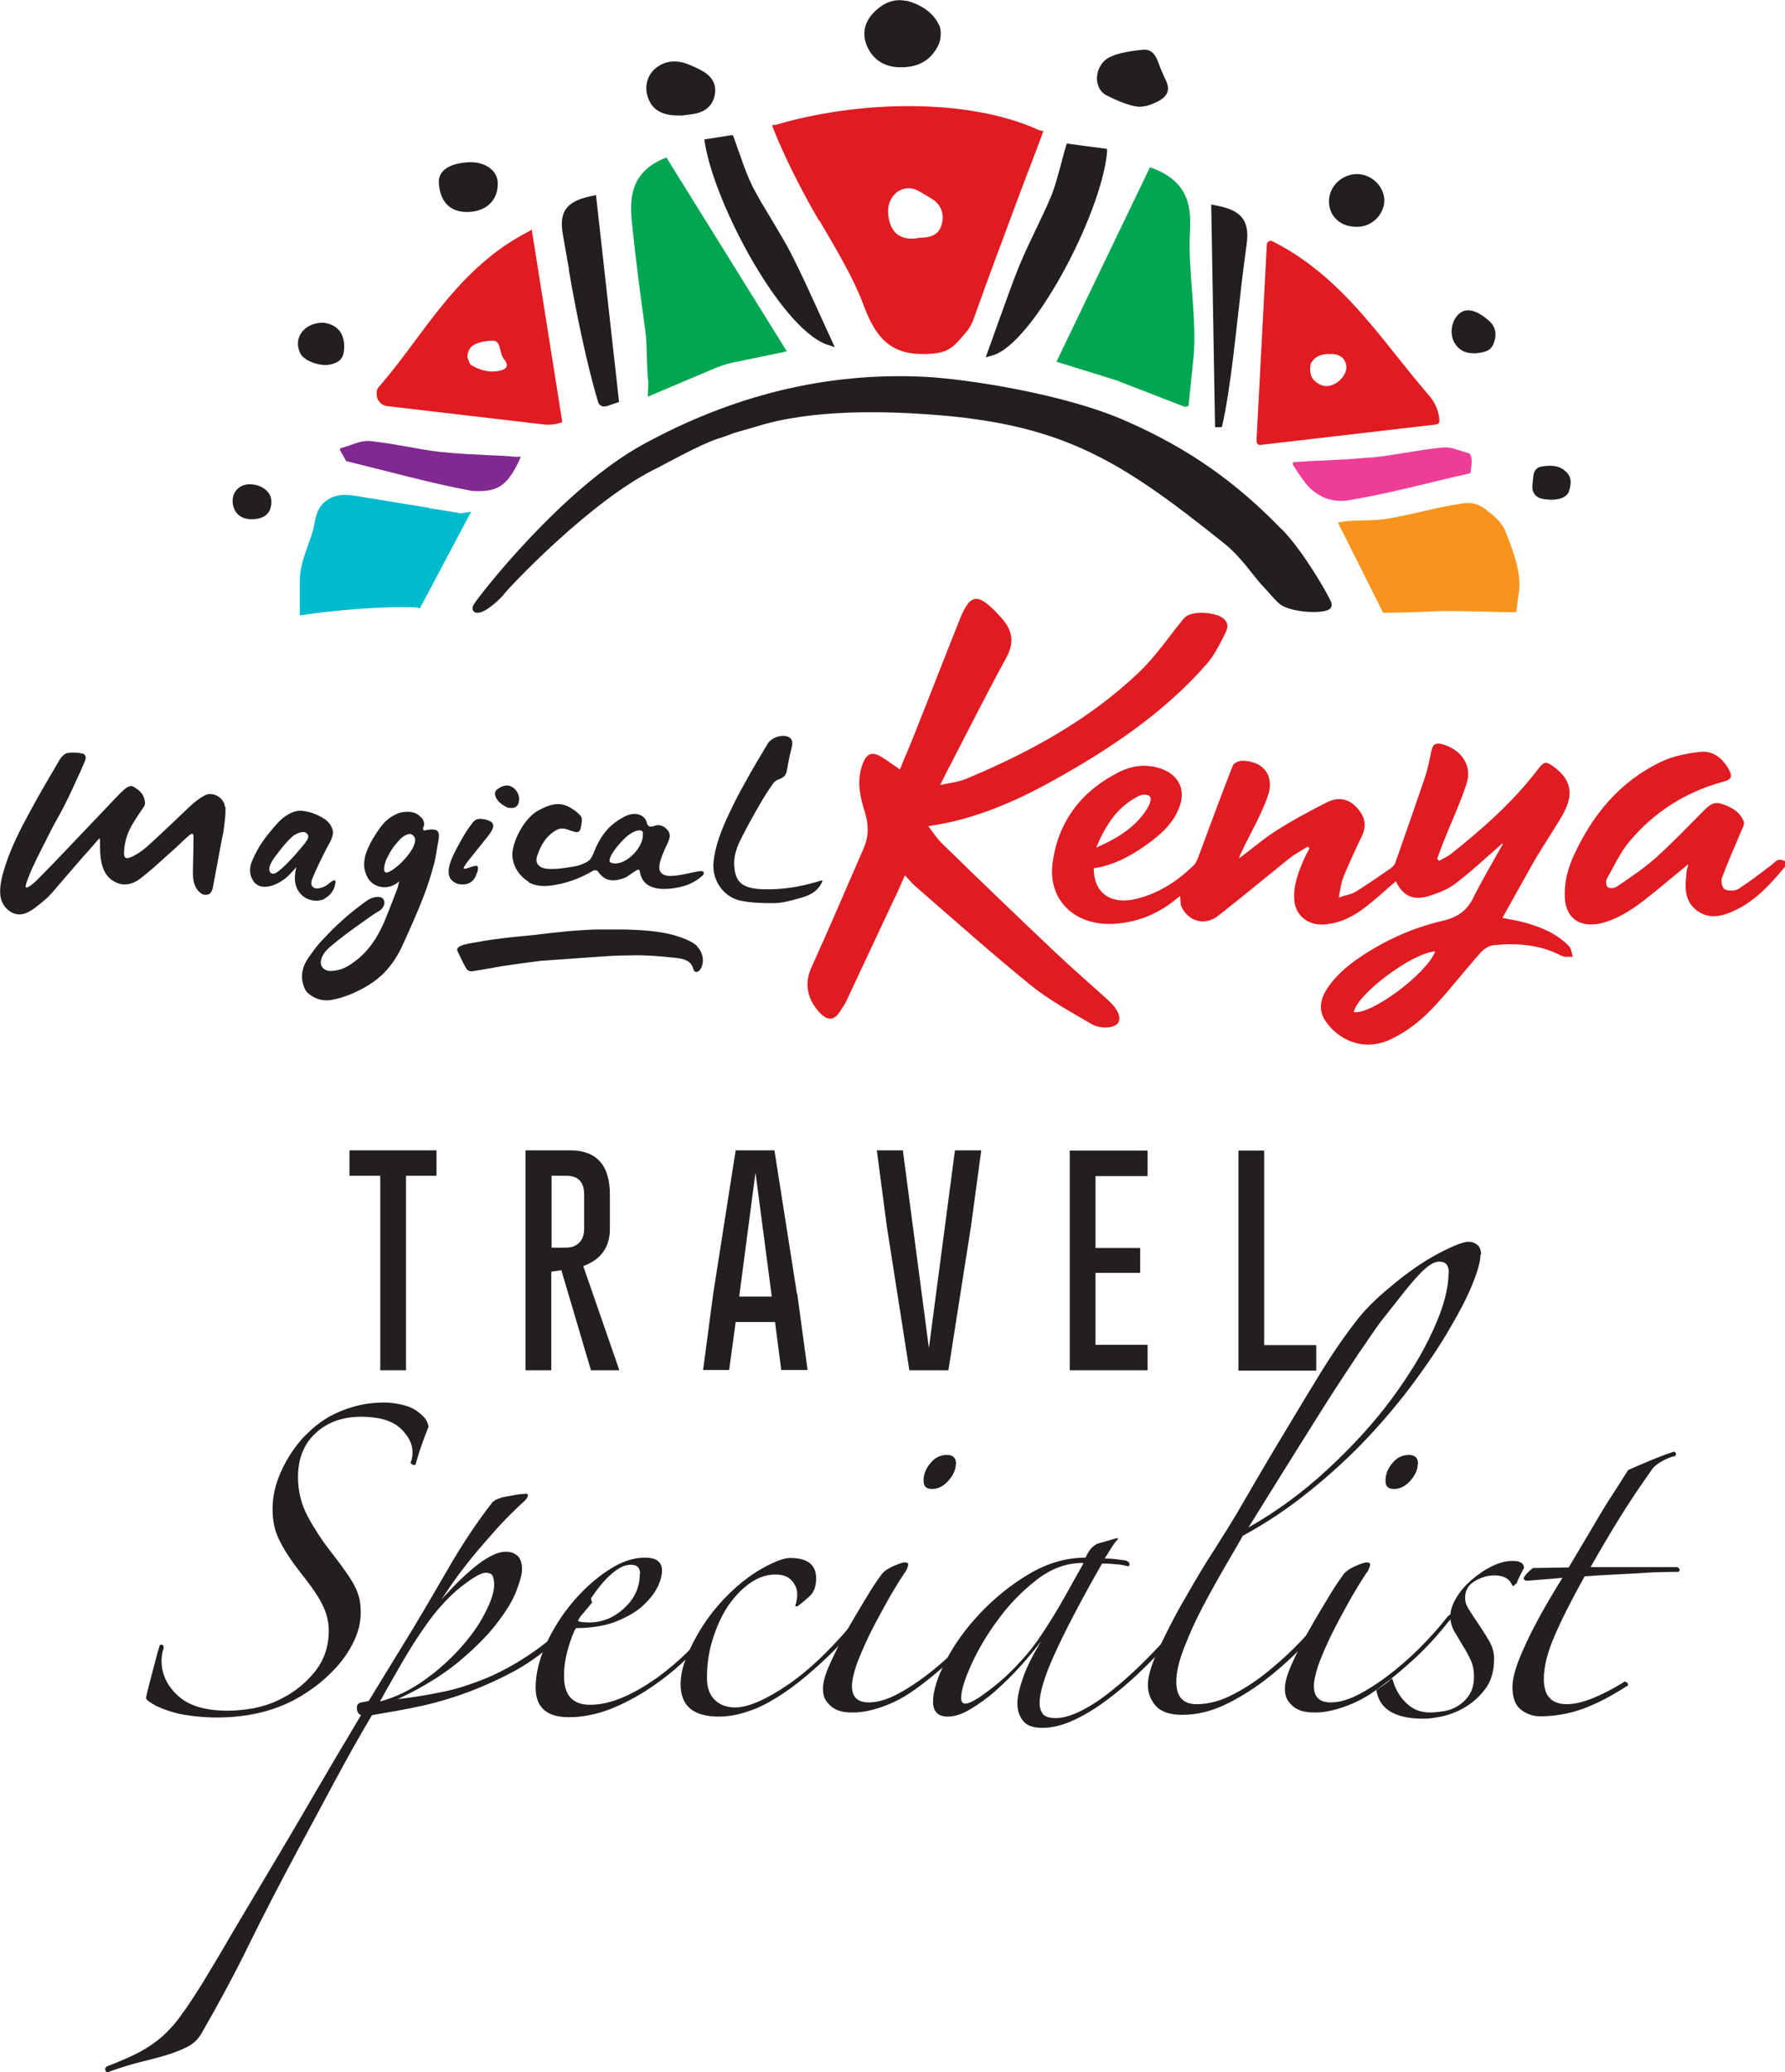 <?xml version="1.0" encoding="UTF-8"?>
<svg id="Capa_2" data-name="Capa 2" xmlns="http://www.w3.org/2000/svg" viewBox="0 0 60.32 70">
  <defs>
    <style>
      .cls-1 {
        fill: #231f20;
      }

      .cls-1, .cls-2, .cls-3, .cls-4, .cls-5, .cls-6, .cls-7 {
        stroke-width: 0px;
      }

      .cls-2 {
        fill: #e11b22;
      }

      .cls-3 {
        fill: #00a651;
      }

      .cls-4 {
        fill: #812990;
      }

      .cls-5 {
        fill: #ee3d96;
      }

      .cls-6 {
        fill: #f7941d;
      }

      .cls-7 {
        fill: #00bbce;
      }
    </style>
  </defs>
  <g id="Layer_1" data-name="Layer 1">
    <g>
      <g>
        <g>
          <path class="cls-1" d="M14.47,48.22c-.06.16-.14.36-.23.62-.09.25-.15.47-.2.64-.06.03-.12,0-.17-.07.05-.09.07-.21.07-.36,0-.28-.14-.55-.42-.81-.28-.25-.72-.38-1.32-.38-.63,0-1.15.19-1.54.56-.4.37-.59.87-.59,1.48,0,.47.11.92.33,1.33.22.41.47.79.74,1.14.21.27.38.49.51.68.13.18.24.35.32.5.08.15.13.29.17.43.03.13.05.3.05.49,0,.33-.08.66-.23.97-.15.32-.35.61-.59.88-.25.27-.51.51-.81.72-.29.21-.58.38-.87.51-.71.32-1.5.47-2.37.47-.36,0-.72-.03-1.08-.09-.36-.06-.68-.17-.98-.31-.08-.05-.15-.09-.21-.13-.06-.04-.1-.08-.12-.13.06-.27.14-.57.23-.91.09-.34.16-.62.23-.84,0-.03.02-.05.07-.05s.07.04.07.12c-.05.14-.07.28-.07.43,0,.44.18.83.55,1.17.36.34.93.51,1.68.51.28,0,.57-.03.87-.08.29-.06.56-.14.79-.25.49-.22.91-.53,1.25-.94.34-.4.51-.88.51-1.44,0-.27-.06-.54-.19-.82-.13-.28-.37-.64-.74-1.1-.32-.41-.56-.77-.72-1.09-.17-.32-.25-.68-.25-1.09s.09-.82.27-1.23c.18-.41.41-.77.68-1.09.09-.11.23-.24.39-.39.17-.15.36-.29.59-.42.23-.13.5-.24.81-.33.31-.09.65-.14,1.03-.14.25,0,.5.04.74.11.24.07.45.21.64.42.08.11.12.22.12.33Z"/>
          <path class="cls-1" d="M20.02,54.12c-.84,1.06-1.74,1.85-2.69,2.36-.96.51-1.96.89-3,1.13-.36.08-.68.14-.95.19-.27.05-.54.09-.81.14-.46.77-.89,1.55-1.3,2.31-.41.77-.82,1.53-1.23,2.29-.6,1.12-1.15,2.18-1.64,3.18-.49,1-1.02,1.98-1.59,2.97-.11.19-.26.34-.45.44-.19.1-.41.19-.66.27-.25.08-.55.16-.88.24-.33.08-.7.19-1.09.33-.09.05-.15.04-.17-.04-.02-.07.02-.12.12-.15.41-.16.76-.31,1.04-.46.28-.15.54-.33.77-.53.23-.21.45-.45.65-.74.21-.28.44-.64.71-1.07.27-.44.6-.99.98-1.65.39-.66.82-1.38,1.29-2.17.47-.79.97-1.63,1.49-2.53.52-.89,1.05-1.79,1.59-2.69-.09-.03-.14-.12-.14-.26,0-.09.05-.15.15-.17.1-.02.19-.03.25-.05l1.09-1.78c.51-.82,1.01-1.68,1.52-2.56.51-.89,1.03-1.68,1.57-2.37.06-.06.15-.11.26-.14.03-.02.09-.03.19-.05.09-.02.19-.03.28-.05.09-.02.18-.03.26-.04.08,0,.13-.01.14-.01.05,0,.07.02.07.05,0,.05-.03.1-.09.17-.33.3-.62.59-.88.87-.25.28-.49.55-.71.81-.22.26-.43.53-.63.79-.2.27-.4.56-.61.88.16-.17.33-.36.52-.55.19-.19.38-.36.57-.52.19-.16.38-.29.57-.39.19-.1.36-.15.52-.15s.29.05.39.14c.1.09.15.25.15.47,0,.16-.07.4-.2.74-.13.33-.36.7-.69,1.12-.32.41-.76.84-1.29,1.28-.54.44-1.21.85-2.02,1.23.43-.05.91-.12,1.44-.23.53-.1,1.08-.28,1.65-.52.57-.25,1.14-.58,1.71-1,.57-.42,1.11-.96,1.61-1.63.02-.03.04-.04.08-.04.04,0,.06.05.06.13ZM16.7,53.51c0-.06-.01-.14-.04-.24-.02-.09-.11-.14-.25-.14-.08,0-.19.04-.34.13-.15.09-.32.21-.51.36-.19.15-.39.34-.59.56-.21.22-.4.47-.59.74-.27.38-.53.79-.78,1.22-.25.44-.51.88-.76,1.34.52-.14,1.02-.38,1.48-.71.47-.33.88-.7,1.23-1.09.36-.4.64-.79.84-1.19.21-.4.31-.72.31-.97Z"/>
          <path class="cls-1" d="M24.13,55.03c-.27.33-.59.68-.96,1.03-.37.36-.78.68-1.21.97-.44.29-.89.53-1.35.71-.47.18-.93.27-1.39.27-.74,0-1.12-.33-1.12-1,0-.44.11-.92.34-1.44.23-.51.53-.99.89-1.42.36-.43.76-.8,1.2-1.09.43-.29.85-.44,1.25-.44.22,0,.38.04.46.12.09.08.13.18.13.31,0,.19-.06.4-.18.62-.12.22-.3.43-.53.63-.24.2-.54.36-.9.5-.36.13-.8.2-1.3.2-.08.14-.17.37-.26.68-.09.31-.14.62-.14.94,0,.65.29.97.88.97.36,0,.74-.09,1.13-.26.39-.17.76-.39,1.13-.65.36-.26.7-.55,1.01-.85.31-.31.57-.6.77-.87.03-.03.07-.04.11-.02.04.02.06.05.06.09ZM21.63,53.17c0-.21-.1-.31-.31-.31-.16,0-.32.06-.49.18-.17.12-.33.27-.49.46-.16.19-.31.4-.45.62-.14.22-.26.44-.36.64.03.02.09.03.17.04.08,0,.14.01.19.01.46,0,.86-.16,1.21-.49.35-.32.52-.71.52-1.15Z"/>
          <path class="cls-1" d="M29.17,54.67c-.24.3-.51.6-.81.91-.3.31-.61.6-.93.88-.32.28-.64.53-.97.75-.33.22-.65.4-.95.52-.24.09-.45.16-.65.2-.2.04-.38.06-.56.06-.87,0-1.3-.36-1.3-1.09,0-.28.06-.58.19-.9.3-.74.72-1.4,1.27-1.98.55-.58,1.13-1,1.77-1.27.19-.08.35-.12.47-.12.59,0,.88.23.88.69,0,.24-.06.42-.17.55-.09.1-.25.23-.47.4l-.07-.02c.05-.13.07-.26.07-.4,0-.16-.06-.31-.18-.45-.12-.14-.3-.21-.56-.21-.3,0-.59.1-.87.3-.28.2-.52.46-.74.78-.21.32-.38.7-.51,1.12-.13.42-.19.85-.19,1.29,0,.33.09.58.27.75.18.17.41.25.68.25.44,0,1.04-.26,1.79-.77.75-.51,1.55-1.29,2.41-2.34.08-.08.14-.1.18-.06.04.04.02.1-.06.18Z"/>
          <path class="cls-1" d="M33.37,54.74c-.38.49-.81.96-1.3,1.4-.49.44-.94.8-1.35,1.07-.32.21-.64.36-.97.47-.33.11-.63.17-.9.17-.09,0-.21,0-.33-.02-.13-.02-.24-.06-.34-.12-.1-.06-.19-.15-.26-.25-.07-.1-.11-.24-.11-.42,0-.21.08-.49.24-.84.16-.36.34-.72.56-1.1.21-.38.43-.74.64-1.09.21-.35.38-.61.51-.78.08-.13.22-.23.42-.32.2-.09.33-.13.39-.13.08,0,.12.02.12.07,0,.03-.01.08-.04.14-.02.06-.05.11-.08.14-.21.32-.42.66-.63,1.04-.21.38-.41.75-.58,1.1-.17.36-.31.68-.42.98-.1.3-.15.54-.15.71,0,.19.05.33.15.42.1.09.24.13.42.13.32,0,.66-.11,1.04-.32.38-.21.76-.47,1.13-.77.37-.3.72-.62,1.03-.95.32-.33.56-.62.74-.85.08-.08.12-.1.13-.06,0,.04,0,.1-.04.18ZM32.3,49.45c0,.19-.08.38-.25.57-.17.19-.35.28-.56.28-.19,0-.28-.09-.28-.28,0-.21.07-.4.23-.59.15-.19.34-.28.56-.28.21,0,.31.1.31.31Z"/>
          <path class="cls-1" d="M40.27,54.6c-.36.44-.76.89-1.2,1.34-.44.45-.87.86-1.32,1.22-.44.36-.88.66-1.32.88-.44.22-.83.33-1.2.33-.32,0-.54-.08-.66-.24-.13-.16-.19-.36-.19-.59,0-.22.07-.52.2-.89.13-.37.34-.77.6-1.2-.21.27-.44.55-.71.85-.27.3-.55.57-.83.82-.28.25-.57.45-.85.62-.28.17-.54.25-.76.25-.33,0-.5-.17-.5-.5,0-.36.14-.82.43-1.38.28-.55.67-1.09,1.15-1.6.48-.51,1.03-.96,1.65-1.33.62-.37,1.26-.56,1.92-.56.08-.16.15-.27.21-.33.06-.06.13-.11.19-.14l.66-.19.05.02c-.08.08-.15.18-.23.3-.07.12-.15.24-.23.37.08,0,.2,0,.36.02.16.02.28.03.36.05.08.03.12.07.12.12s-.02.07-.07.07c-.09-.03-.24-.06-.43-.07-.19-.02-.33-.02-.43-.02-.73,1.28-1.26,2.3-1.6,3.05-.34.75-.51,1.31-.51,1.67,0,.14.04.26.11.36.07.09.22.14.44.14.25,0,.55-.09.9-.27.35-.18.72-.43,1.11-.76.4-.32.8-.7,1.22-1.13.42-.43.82-.88,1.2-1.35.03-.05.06-.06.09-.04.03.02.05.06.05.11ZM36.57,52.8c-.54,0-1.05.19-1.54.57-.49.38-.93.83-1.3,1.34-.38.51-.68,1.02-.91,1.53-.23.51-.34.88-.34,1.12,0,.13.05.19.14.19s.24-.06.44-.19c.2-.13.42-.3.68-.51.25-.21.51-.46.77-.75.26-.28.5-.59.72-.93.25-.38.5-.78.74-1.21.24-.43.45-.81.64-1.14l-.02-.02Z"/>
          <path class="cls-1" d="M50.03,42.38c0,.22-.09.55-.26.97-.17.43-.42.92-.75,1.48-.32.56-.72,1.16-1.19,1.8-.47.64-1,1.28-1.59,1.91-.59.63-1.25,1.24-1.96,1.81-.71.58-1.47,1.09-2.28,1.53-.14.25-.34.59-.59,1.02-.25.43-.5.88-.75,1.35-.25.47-.46.94-.64,1.4-.18.46-.27.85-.27,1.16,0,.51.23.76.69.76.4,0,.81-.11,1.23-.33.43-.22.83-.49,1.22-.81.39-.32.75-.65,1.09-1.01.34-.36.63-.68.87-.96.11-.11.17-.14.19-.08.02.06,0,.11-.07.18-.28.35-.62.72-1.01,1.12-.39.4-.8.76-1.23,1.09-.44.33-.89.61-1.36.83-.47.22-.95.33-1.42.33-.41,0-.71-.1-.89-.3-.18-.2-.27-.44-.27-.72s.12-.69.37-1.22c.25-.53.53-1.09.87-1.67.33-.58.66-1.14,1-1.66.33-.52.58-.92.74-1.19.27-.46.55-.94.84-1.44.29-.5.58-.98.87-1.46.28-.47.56-.93.82-1.36.26-.43.5-.82.72-1.15.27-.41.55-.8.83-1.16.28-.36.65-.73,1.09-1.09.6-.51,1.15-.89,1.66-1.16.51-.27.85-.4,1.02-.4.13,0,.23.04.31.11.08.07.12.18.12.32ZM48.96,43c0-.25-.1-.38-.31-.38-.08,0-.17.02-.26.07-.09.05-.22.15-.37.3-.15.15-.33.36-.55.63-.21.27-.49.62-.82,1.04-.13.17-.3.43-.53.76-.23.33-.52.77-.88,1.32-.36.55-.78,1.22-1.28,2.02-.5.8-1.09,1.74-1.77,2.84.95-.54,1.84-1.19,2.67-1.96.83-.77,1.55-1.55,2.15-2.36.6-.81,1.08-1.59,1.42-2.35.35-.76.52-1.4.52-1.92Z"/>
          <path class="cls-1" d="M48.98,54.74c-.38.49-.81.96-1.3,1.4-.49.44-.94.8-1.35,1.07-.32.21-.64.36-.97.47-.33.11-.63.17-.9.17-.09,0-.21,0-.33-.02-.13-.02-.24-.06-.34-.12-.1-.06-.19-.15-.26-.25-.07-.1-.11-.24-.11-.42,0-.21.08-.49.24-.84.16-.36.34-.72.56-1.1.21-.38.43-.74.64-1.09.21-.35.38-.61.51-.78.08-.13.22-.23.42-.32.2-.09.33-.13.39-.13.08,0,.12.02.12.07,0,.03-.01.08-.04.14-.02.06-.05.11-.08.14-.21.32-.42.66-.63,1.04-.21.38-.41.75-.58,1.1-.17.36-.31.68-.42.98-.1.3-.15.54-.15.71,0,.19.05.33.15.42.1.09.24.13.42.13.32,0,.66-.11,1.04-.32.38-.21.76-.47,1.13-.77.37-.3.72-.62,1.03-.95.32-.33.56-.62.74-.85.08-.08.12-.1.13-.06,0,.04,0,.1-.04.18ZM47.91,49.45c0,.19-.08.38-.25.57-.17.19-.35.28-.56.28-.19,0-.28-.09-.28-.28,0-.21.07-.4.23-.59.15-.19.34-.28.56-.28.21,0,.31.1.31.31Z"/>
          <path class="cls-1" d="M51.21,53.51c-.05.08-.09.09-.12.02-.09-.21-.29-.31-.59-.31-.22,0-.44.06-.66.19-.22.13-.33.32-.33.57,0,.13.04.25.12.38.08.13.19.29.33.5.13.19.25.38.36.57.11.19.17.39.17.59,0,.41-.09.75-.28,1.01-.19.26-.42.47-.68.63-.26.16-.53.26-.79.32-.27.06-.48.08-.64.08-.96,0-1.49-.32-1.59-.97.08-.05.17-.11.27-.18.1-.07.18-.14.23-.2.03,0,.06.03.07.09.08.28.23.53.45.74.22.21.48.31.78.31.13,0,.28-.01.45-.04.17-.02.34-.08.49-.17.15-.09.28-.21.39-.37.11-.16.17-.37.17-.64,0-.21-.04-.4-.12-.57-.08-.17-.17-.33-.26-.47-.09-.16-.19-.32-.28-.47-.09-.16-.14-.33-.14-.52s.07-.4.2-.62c.13-.22.3-.42.51-.6.21-.18.43-.34.68-.46.25-.13.49-.19.72-.19.25,0,.38.08.38.24-.05.08-.09.17-.14.27-.05.1-.09.19-.12.27Z"/>
          <path class="cls-1" d="M56.58,49.19c-.13.03-.27.09-.43.18-.16.09-.28.19-.36.32-.36.51-.72,1.04-1.06,1.59-.34.55-.67,1.11-.98,1.66h2.94s.07.06.07.09-.02.06-.05.07c-.13,0-.32,0-.57.01-.25,0-.53.02-.83.04-.3.02-.61.03-.93.05-.32.02-.59.03-.83.05-.44.79-.78,1.46-1.02,2.02-.24.55-.36,1.04-.36,1.45,0,.57.26.85.78.85.25,0,.54-.07.87-.2.32-.13.67-.31,1.03-.53.05-.05.09-.04.14.01.05.06.03.1-.05.13-.54.35-1.04.6-1.49.76-.46.16-.93.24-1.4.24-.25,0-.47-.08-.66-.23-.19-.15-.28-.41-.28-.77,0-.32.14-.78.43-1.4.28-.62.7-1.38,1.26-2.28-.19.02-.42.04-.7.06-.28.02-.44.04-.49.04-.08,0-.12-.03-.12-.1.06-.11.17-.22.31-.33l1.21-.02c.14-.24.3-.5.47-.79.17-.29.35-.58.52-.88.17-.29.35-.58.53-.85.18-.28.34-.53.49-.77.17-.08.42-.18.72-.31.31-.13.58-.23.82-.31.03,0,.06.02.07.06.02.04,0,.08-.07.11Z"/>
        </g>
        <g>
          <path class="cls-1" d="M14.75,38.86v.86h-1.03v6.57h-.87v-6.57h-1.04v-.86h2.94Z"/>
          <path class="cls-1" d="M17.77,38.86h1.49c.9,0,1.35.5,1.35,1.5v1.15c0,.62-.3,1.04-.9,1.26l1.22,3.52h-.96l-1-3.38-.34.05v3.33h-.87v-7.42ZM18.64,39.72v2.43h.37c.17,0,.29-.01.36-.04.25-.1.37-.3.37-.6v-1.15c0-.43-.2-.64-.6-.64h-.51Z"/>
          <path class="cls-1" d="M26.94,43.7l.35,2.58h-.89l-.21-1.62h-1.33l-.22,1.62h-.88l.34-2.57.76-4.85h1.31l.76,4.84ZM26.08,43.8l-.55-4.19-.55,4.19h1.11Z"/>
          <path class="cls-1" d="M32.04,46.29h-1.31l-.76-4.85-.34-2.58h.88l.88,6.68.88-6.68h.89l-.35,2.58-.76,4.84Z"/>
          <path class="cls-1" d="M38.53,42.14v.86h-1.51v2.43h1.76v.86h-2.63v-7.42h2.63v.86h-1.76v2.43h1.51Z"/>
          <path class="cls-1" d="M41.85,46.29v-7.42h.87v6.57h1.76v.86h-2.63Z"/>
        </g>
      </g>
      <g>
        <g>
          <path class="cls-1" d="M34.46,8.94c-.26.63-.48,1.28-.73,1.96-.11.31-.22.62-.34.95l-.08.22.22-.06c1.36-.37,3.68-4.75,3.88-6.86v-.12s-1.36-.18-1.36-.18l-.03.09c-.06.2-.11.4-.16.59-.11.39-.2.76-.34,1.1-.16.38-.34.76-.52,1.13-.18.38-.37.77-.53,1.16Z"/>
          <path class="cls-1" d="M28.07,11.68l.14.05-.1-.22c-.15-.32-.29-.64-.43-.94-.31-.68-.6-1.32-.92-1.95-.2-.4-.44-.78-.66-1.16-.22-.36-.45-.74-.65-1.12-.17-.34-.31-.71-.44-1.1-.07-.19-.14-.38-.21-.59l-.04-.09-.96.15.02.12c.33,2.1,2.69,6.5,4.26,6.85Z"/>
          <path class="cls-3" d="M40.05,13.73c.06.02.12-.01.12-.07.03-.31.12-1.16.16-1.57.13-1.25-.19-2.99-.12-4.19.05-.85,0-1.73-1.24-2.21l-.11-.04-3.16,6.57,2.03.63,2.32.9Z"/>
          <path class="cls-5" d="M46.32,15.45c-.54.06-1.09.08-1.67.11-.21,0-.69.04-.91.05-.05,0-.07.05-.05.09.12.19.42.65.58.79.31.29.65.43,1.03.43.09,0,.18,0,.27-.02.96-.16,1.93-.39,2.86-.62.33-.08.99-.23,1.2-.28.04,0,.07-.04.07-.08l.03-.27c.01-.1,0-.21-.05-.3h0s-.03-.04-.05-.04c-.08-.02-.15-.05-.23-.07-.22-.07-.44-.15-.67-.12-.42.04-.85.11-1.26.18-.37.06-.76.12-1.14.16Z"/>
          <path class="cls-1" d="M41.94,9.72c.06-.49.12-.99.19-1.49.12-.89-.31-1.15-1.04-1.29l-.16-.03.13,7.52h.23c.3-1.27.5-3.45.65-4.7Z"/>
          <path class="cls-3" d="M21.36,7.57c.12,1.2.28,2.38.45,3.63.07.51.03,1.2.1,1.73l-.02.47,2.27-.96c.19-.08.4-.15.6-.19l1.83-.38-4.07-6.55-.1.04c-1.13.49-1.15,1.36-1.06,2.22Z"/>
          <path class="cls-6" d="M50.24,17.23c-.27-.18-.43-.28-.84-.22-.95.14-1.7.39-2.63.53-.39.06-.98.02-1.37.08l-.19.03,1.53,3.05h.09c.57,0,1.14-.03,1.69-.05.71-.03,1.87.03,2.6.03h.12s.07-.57.07-.57c.15-.68-.18-1.49-.42-2.12-.12-.32-.4-.58-.67-.76Z"/>
          <path class="cls-7" d="M14.51,17.16c-.84-.14-1.71-.28-2.57-.42-.38-.06-.7,0-.94.19-.23.18-.33.46-.38.79-.09.55-.52,1.23-.49,2v.19s0,.88,0,.88c1.12-.17,2.76-.32,3.93-.27l.13.03,1.73-3.26-.35.05c-.35-.06-.71-.12-1.06-.17Z"/>
          <path class="cls-4" d="M11.79,15.6c.4.1.8.2,1.2.3.94.24,1.92.49,2.89.67.09.02.18.02.27.02.62,0,.97-.14,1.38-1l.07-.16h-.19c-.28-.03-.56-.04-.82-.05-.58-.03-1.13-.05-1.67-.11-.38-.04-.77-.11-1.15-.18-.41-.07-.84-.15-1.27-.19-.23-.02-.45.06-.67.14-.07.02-.23.08-.31.1-.03,0-.04.04-.03.07l.21.37.09.02Z"/>
          <path class="cls-1" d="M19.22,9.1c.23,1.37.62,3.25.99,4.48.02.07.07.11.11.13.03.02.07.02.1.02.07,0,.13-.02.2-.05.03-.01.09-.03.1-.03-.02,0,.2-.07.2-.07l-.78-6.99-.14.03c-.73.15-1.14.42-.98,1.3.07.37.13.77.21,1.18Z"/>
          <path class="cls-2" d="M27.69,7.45c.6,1.02,1.16,1.97,1.47,2.8.34.9.75,1.71,2,1.71.04,0,.09,0,.14,0,.74-.03.89-.18,1.38-.78.1-.12.17-.26.22-.4.49-1.38,1.01-2.76,1.55-4.21.23-.62.52-1.35.76-2.01l.05-.13-.14-.03c-2.44-1.12-6.16-.99-8.88-.19l-.15.02.05.14c.38.95.95,2.08,1.54,3.09ZM31.85,7.45c-.05.33-.2.5-.51.56-.06.01-.13.02-.19.02-.06,0-.11,0-.17.02-.3.04-.54-.02-.7-.17-.16-.15-.26-.41-.27-.74,0-.28.12-.52.33-.67.11-.07.23-.11.36-.11.12,0,.23.03.34.09.06.03.12.07.17.1.11.06.22.13.33.2.23.16.35.42.31.7Z"/>
          <path class="cls-2" d="M19,14.25l-1.03-6.49-.16.09c-1.71.89-2.77,2.3-3.79,3.67-.4.54-.76,1.02-1.2,1.53l-.05.06s-.04.07-.04.11v.14c.02.19.17.34.36.36l5.29.62c.21.02.42,0,.62-.08h0ZM17.04,12.14c.07.09.1.18.08.24-.02.07-.11.11-.18.13-.33.09-.68.03-1.04-.19-.02-.02-.05-.11-.07-.15-.01-.04-.02-.07-.04-.1.03-.28.11-.39.36-.48.08-.03.18-.05.25-.06.38-.06.44-.02.52.34.02.08.05.19.12.28Z"/>
          <path class="cls-2" d="M48.64,14.21c-.01-.31-.14-.6-.34-.84-.38-.44-.75-.9-1.1-1.34-1.15-1.44-2.34-2.94-4.2-3.88h0c-.08-.04-.18.01-.19.1l-.35,6.65c0,.08.06.14.14.13l5.93-.69c.06,0,.11-.06.11-.12h0ZM44.33,12.23c.13-.21.32-.25.51-.27.1,0,.14,0,.21,0,.18.02.31.09.38.21.08.13.09.3.02.44-.09.18-.22.3-.39.38-.22.1-.43.06-.63-.12-.18-.16-.17-.4-.14-.56,0-.02.02-.05.03-.08Z"/>
          <path class="cls-1" d="M43.32,17.89c-1.54-1.59-3.12-2.72-5.23-3.65-2.1-.94-5.46-1.44-6.83-1.51-3.37-.17-6.55.65-9.54,2.29-2.72,1.49-5.53,5.1-5.71,5.4-.1.17.01.25.03.26.03.02.07.02.11.02.28,0,.82-.53.89-.64.1-.14,2.95-3.21,5.23-4.28.06-.03,1.4-.77,1.96-.95.2-.06.39-.13.54-.19.08-.03.79-.23.79-.23,1.86-.59,4.32-.52,5.84-.41,4.52.32,6.46,1.55,9.96,4.35.59.47,1.01,1.13,1.27,1.4.26.27.51.6.68.7.4.24,1.34.29,1.6.14.09-.05.11-.16.07-.26-.15-.33-.94-1.71-1.67-2.46Z"/>
          <g>
            <path class="cls-1" d="M30.63.02c.49.14.91.39,1.12.86.07.15.04.46-.02.6-.25.56-.72.83-1.4.79-.49-.03-.85-.29-1.03-.71-.18-.41-.09-.82.23-1.14.15-.16.55-.51,1.09-.39Z"/>
            <path class="cls-1" d="M53.02,16.6c-.11.29-.56.32-.9.25-.27-.06-.37-.26-.33-.51.04-.24-.03-.55.37-.59.32-.04.59-.02.82.25.11.15.13.3.04.6Z"/>
            <path class="cls-1" d="M38.47,3.6c-.25,0-.75-.21-1.08-.38-.48-.25-.41-1.05.13-1.3.33-.15.73-.2,1.1-.24.29-.03.43.18.51.4.08.22.17.43.27.64.15.31.06.54-.28.71-.17.08-.35.17-.64.18Z"/>
            <path class="cls-1" d="M23.01,3.9c-.57.02-.91-.15-1.07-.5-.19-.39-.1-.83.21-1.09.32-.27.74-.31,1.2-.1.15.07.3.13.44.22.33.21.44.5.35.84-.09.33-.33.52-.71.58-.17.03-.34.04-.42.06Z"/>
            <path class="cls-1" d="M14.83,6.17c-.02-.41.36-.66,1.03-.69.53-.02.95.28.96.69.02.57-.36.96-.97.99-.62.03-.99-.33-1.02-.99Z"/>
            <path class="cls-1" d="M45.83,5.88c.5-.01.93.39.95.87.01.46-.38.88-.85.91-.59.04-1.02-.32-1.02-.86,0-.49.41-.9.92-.92Z"/>
            <path class="cls-1" d="M10.92,10.9c.59.07.76.5.7.97-.03.24-.16.39-.49.45-.35.06-.86-.14-.98-.38-.26-.51.12-1.04.77-1.04Z"/>
            <path class="cls-1" d="M49.79,11.93c-.56.03-.91-.56-.65-1.11.04-.09.12-.18.19-.24.24-.19.58-.1.98.25.22.19.28.44.18.73-.09.27-.25.35-.7.38Z"/>
            <path class="cls-1" d="M8.5,17.54c-.39,0-.63-.24-.64-.61,0-.34.25-.58.6-.57.4.01.72.27.71.59,0,.35-.19.59-.67.59Z"/>
          </g>
        </g>
        <g>
          <g>
            <path class="cls-2" d="M50.77,28.49c-.56.49-1.05.95-1.59,1.36-.26.2-.6.33-.93.43-.52.15-.86-.04-1.08-.51-.34.29-.66.59-1.01.86-.41.32-.86.56-1.41.6-.54.04-.96-.29-1.01-.8-.05-.51.14-.98.34-1.44.05-.11.11-.22.17-.33-.02-.02-.04-.04-.06-.06-.2.13-.42.24-.61.39-.81.65-1.6,1.31-2.42,1.95-.44.34-.99.2-1.23-.3-.05-.1-.03-.24-.05-.37-.07.05-.15.11-.22.17-.6.47-1.28.73-2.05.77-1.31.06-2.21-.82-2.04-2.07.19-1.37.95-2.41,2.25-3.06.44-.22.91-.28,1.4-.12.58.2.84.67.66,1.23-.2.62-.68,1.03-1.21,1.4-.52.36-1.07.65-1.71.74,0,.84.57,1.25,1.46,1.03.76-.19,1.37-.6,1.91-1.12.07-.06.11-.16.15-.25.39-1.04.77-2.09,1.18-3.13.03-.08.2-.16.31-.16.72,0,1.12.51.87,1.2-.22.63-.57,1.22-.86,1.83-.04.09-.09.17-.11.27.43-.32.83-.67,1.29-.96.54-.34,1.11-.65,1.69-.94.34-.17.69-.14.98.16.29.3.37.61.19.99-.22.45-.43.91-.62,1.37-.08.19-.1.4-.16.7.26-.09.44-.11.58-.2.4-.25.79-.52,1.18-.79.06-.04.12-.11.15-.18.34-.97.68-1.94,1.01-2.91.1-.3.15-.61.22-.91.04-.2.16-.24.36-.19.64.18,1.02.72.82,1.33-.22.68-.53,1.33-.79,1.99-.07.18-.14.37-.21.56.03.02.06.04.08.06.13-.08.27-.14.39-.23,1.08-.86,2.11-1.77,2.94-2.86.21-.28.28-.28.56-.07.51.39.64.82.38,1.4-.13.28-.3.53-.46.79-.23.37-.47.73-.68,1.11-.33.58-.65,1.17-1,1.79.25.05.47.08.69.14.58.15,1.12.37,1.55.8.09.09.1.25.14.37-.13,0-.28.02-.38-.03-.72-.38-1.5-.44-2.3-.36-.17.02-.36.15-.47.29-.49.55-.94,1.13-1.44,1.68-.45.5-.96.93-1.59,1.22-.9.42-1.76,0-2.18-.63-.22-.33-.19-.66,0-1,.29-.49.72-.85,1.19-1.17.85-.57,1.79-.99,2.8-1.22.46-.11.78-.33.99-.74.3-.61.65-1.19,1.01-1.84ZM48.5,32.14c-.77.04-2.65,1.45-2.75,2.05.58.1,2.46-1.29,2.75-2.05ZM37.05,28.63c.78-.34,1.39-.74,1.76-1.39.05-.1.12-.28.03-.35-.12-.08-.3-.04-.4.02-.7.37-1.08.97-1.4,1.73Z"/>
            <path class="cls-2" d="M31.76,26.52c.33-.07.6-.1.84-.19,2.17-.9,4.2-2.01,5.88-3.61.57-.54,1.01-1.2,1.51-1.81.21-.28.86-.24,1.22-.1.27.14.32.32.22.53-.19.38-.38.78-.66,1.1-1.43,1.63-3.23,2.84-5.13,3.9-1.11.62-2.26,1.14-3.51,1.43-.23.05-.46.09-.76.14.16.21.29.41.46.58,1.27,1.24,2.55,2.47,3.84,3.69.58.55,1.2,1.08,1.79,1.62.33.3.44.59.32.76-.12.17-.57.22-.9.03-.7-.41-1.42-.8-2.04-1.3-1.34-1.09-2.63-2.24-3.93-3.37-.1-.09-.19-.2-.33-.35-.15.34-.27.62-.41.9-.53,1.13-1.06,2.26-1.59,3.39-.04.08-.1.16-.15.24-.23.4-.47.43-.81.02-.35-.43-.44-.93-.19-1.46.6-1.32,1.17-2.66,1.75-3.99.18-.4.18-.8.05-1.22-.17-.54-.29-1.08-.08-1.64.14-.37.32-.44.67-.22.19.12.36.25.59.4.16-.4.33-.77.48-1.16.52-1.3,1.02-2.6,1.54-3.9.35-.87.6-.91,1.26-.22.04.05.08.09.13.14.38.41.48.83.19,1.36-.71,1.3-1.37,2.62-2.05,3.93-.05.1-.1.2-.19.38Z"/>
            <path class="cls-2" d="M57.02,29.22c-.53.43-.99.83-1.47,1.2-.45.34-.92.65-1.49.78-.68.14-1.14-.19-1.18-.86-.03-.52.1-1.01.32-1.48.62-1.33,1.52-2.44,2.9-3.11.41-.2.89-.3,1.35-.35.43-.05.75.21.96.57.15.27.11.36-.19.44-1.28.35-2.34,1.04-3.16,2.02-.31.37-.52.83-.76,1.26-.04.07-.03.24.03.28.06.05.23.04.31-.02.45-.31.91-.61,1.31-.97.57-.51,1.09-1.06,1.63-1.6.17-.17.33-.32.61-.22.34.11.62.28.74.6.03.09-.05.22-.09.32-.22.52-.45,1.04-.65,1.57-.04.11,0,.33.09.39.11.06.34.06.45,0,.39-.25.75-.53,1.12-.81.08-.06.15-.15.24-.18.07-.02.18.01.25.05.02.01.01.14-.02.18-.5.6-1.02,1.18-1.77,1.51-.4.18-.83.26-1.22-.04-.42-.33-.39-.79-.34-1.24,0-.08.03-.16.06-.31Z"/>
          </g>
          <g>
            <path class="cls-1" d="M7.6,27.26c-.02-.31-.42-.55-.7-.38-.16.09-.31.2-.45.33-.49.46-.97.93-1.47,1.38-.22.2-.62.45-.73.39-.05-.02-.06-.1-.06-.15.01-.33.08-.62.26-.94.12-.21.25-.4.42-.65.02-.03.04-.1.03-.13-.02-.16-.06-.28-.22-.42-.08-.06-.13-.09-.18-.12-.15-.07-.31.11-.43.22-.15.15-.3.31-.45.47-.47.49-.93.98-1.4,1.47-.32.34-.64.67-.97,1-.09.09-.31.28-.37.25-.06-.03.12-.44.2-.63.21-.46.43-.87.66-1.33.12-.24.28-.5.4-.74.25-.48.33-.69.57-1.2.03-.07.13-.3.16-.37.07-.18-.01-.24-.11-.26-.16-.03-.32-.04-.49-.01-.07.01-.19.12-.24.2-.35.6-.67,1.13-1.03,1.8-.32.59-.61,1.16-.81,1.77-.11.34-.21.69-.18,1.02.03.41.43.77.83.63.24-.08.48-.3.71-.49.16-.14.3-.32.44-.48.27-.31.54-.63.81-.94.18-.2.36-.4.53-.6.03-.03.06-.03.05.02,0,.06,0,.12,0,.19,0,.55.08,1.05.56,1.26.25.11.54.06.8-.14.42-.32.81-.7,1.21-1.05.14-.13.28-.27.42-.39.14-.12.17-.1.17.08,0,.4-.02.81-.02,1.2,0,.29.08.53.29.67.07.05.21.05.28,0,.04-.03.09-.13.1-.19.1-.54.2-1.07.3-1.61.02-.12.06-.25.07-.37.03-.2.05-.39.06-.59,0-.06,0-.12,0-.18Z"/>
            <path class="cls-1" d="M17.84,29.79c.21.13.47.16.74.13.51-.06,1-.23,1.47-.51.03-.02.12-.01.14.01.21.3.44.4.88.25.14-.05.26-.16.39-.24.11-.07.15-.08.17.05.01.07.03.11.05.16.16.39.67.46,1.28.33.43-.09.66-.29.77-.38.05-.04.06-.09.05-.12,0-.04-.09-.05-.14-.04-.33.05-.67.16-1,.16-.21,0-.35-.09-.36-.26-.01-.16.07-.38.18-.63.07-.15.14-.28.17-.42.04-.23-.26-.47-.48-.39-.2.07-.26.04-.3-.12-.02-.08-.08-.16-.16-.21-.19-.11-.42-.07-.63.05-.43.23-.7.54-.91.99-.08.17-.13.38-.26.48-.14.1-.37.18-.55.2-.3.05-.56.09-.84.07-.24-.02-.44-.15-.35-.43.13-.39.32-.7.67-.89.12-.06.24-.04.28-.03.12.03.19.07.32.1.11.03.18,0,.21-.15,0-.04.02-.09.02-.12.04-.23-.02-.27-.12-.36-.08-.08-.18-.14-.28-.2-.36-.2-.7-.09-1.06.11-.19.1-.39.31-.55.56-.1.16-.28.5-.32.82-.04.27.08.75.55,1.03ZM21.72,28.16c.06.46-.63,1.16-1.08.98-.16-.07.17-.53.46-.81.31-.3.63-.36.63-.17Z"/>
            <path class="cls-1" d="M17.18,27.28c.08.03.19.02.25-.02.1-.07.11-.19.11-.24.02-.2-.13-.43-.35-.48-.13-.02-.26.03-.38.12-.08.06-.1.14-.07.23.08.24.33.35.43.4Z"/>
            <path class="cls-1" d="M23.56,31.96c-.18-.17-.52-.29-.79-.37-.52-.14-1.05-.17-1.62-.19-.34,0-.68,0-1.03,0-.15,0-.9.05-1.05.07-.32.03-.65.07-.97.11-.38.04-.77.07-1.15.12-.26.03-.53.07-.79.12-.27.05-.79.1-.7.31.1.2.16.35.28.56.02.04.08.14.23.12.33-.05.65-.11.98-.17.11-.02,1.14-.16,1.31-.18.51-.04,1.03-.07,1.54-.11.15-.01.94-.07,1.18-.07.29,0,.59-.02.88,0,.3.01.6.04.9.07.3.03.59.07.67.39.02.06.06.11.13.09.05-.01.1-.06.14-.14.11-.25.04-.54-.15-.72Z"/>
            <path class="cls-1" d="M16.13,29.47s.02-.07.02-.11c0-.04.01-.08-.02-.1-.02-.02-.07-.01-.12,0-.09.02-.32.12-.34.08-.02-.04.13-.23.2-.32.21-.27.43-.53.64-.8.07-.1.13-.17.16-.31,0-.05-.03-.13-.08-.15-.08-.05-.18-.08-.28-.09-.11-.02-.24-.01-.33.11-.09.12-.18.24-.26.37-.17.28-.42.73-.5.98-.1.29-.11.6.23.72.12.04.29.04.41-.02.12-.06.21-.17.25-.34Z"/>
            <path class="cls-1" d="M10.96,30.36c.24-.13.36-.33.38-.58-.03-.1-.13,0-.18.03-.11.1-.21.16-.35.19-.25.06-.35-.1-.25-.33.12-.3.22-.49.36-.78.04-.08.13-.26.17-.33.09-.15.13-.24.16-.39.03-.16-.11-.36-.2-.44-.17-.14-.42-.24-.48-.26-.15-.05-.33-.09-.47-.08-.3.02-.6.27-.77.47-.38.44-.59.71-.81,1.22-.11.25-.09.51.06.71.25.33.81.13,1.17-.21.07-.07.21-.22.26-.29,0,.07-.22.71.31,1.04.17.1.43.14.64.04ZM10.34,28.44s-.62.79-1,1.04c-.15.09-.24,0-.24-.12,0-.15.13-.34.22-.45.19-.25.32-.43.54-.63.11-.11.37-.23.49-.14.11.08.07.2-.02.3Z"/>
            <path class="cls-1" d="M14.4,28.05c-.1.02-.13-.03-.09-.11.05-.1.01-.24-.07-.32-.12-.12-.21-.17-.37-.19-.11-.02-.34,0-.45.06-.43.19-.59.48-.83.86-.09.15-.19.37-.24.53-.04.13-.06.34-.03.49.06.24.15.43.39.54.24.11.54.08.78-.14-.02.07-.03.14-.05.21-.12.33-.25.65-.38.98-.2.5-.45.98-.9,1.38-.06.05-.14.12-.2.16-.3.22-.48.28-.76.3-.2.02-.37-.12-.36-.3.02-.21.14-.36.32-.52.38-.32.71-.56,1.08-.82.19-.14.27-.2.59-.4.12-.07.22-.26.12-.39-.1-.13-.38-.06-.53.04-.48.34-.93.72-1.33,1.14-.15.16-.31.31-.44.49-.13.18-.31.4-.38.6-.08.23-.08.4-.03.6.03.12.09.25.18.32.13.11.39.28.77.22.55-.09,1.07-.37,1.37-.57.48-.32.81-.77,1.03-1.25.26-.57.52-1.14.74-1.72.14-.36.25-.73.35-1.1.06-.24.08-.47.13-.71.06-.34.02-.46-.41-.39ZM13.99,28.56c-.16.37-.64.83-.89.91-.05.02-.13,0-.12-.13.02-.2.07-.3.15-.45.11-.22.22-.36.41-.56.06-.06.25-.19.35-.15.15.06.17.21.1.37Z"/>
          </g>
          <path class="cls-1" d="M27.7,29.76c-.64.2-1.28.3-1.9.28-.66-.02-.97-.19-.99-.84-.01-.3.09-.59.24-.88.21-.42.44-.83.68-1.24.12-.21.26-.42.4-.62.04-.05.11-.11.18-.13.2-.07.26-.16.29-.35.04-.24.09-.48.15-.71.06-.22.01-.36-.18-.4-.22-.05-.51.07-.62.24-.27.45-.54.9-.79,1.36-.19.33-.36.67-.52,1.01-.26.55-.48,1.1-.53,1.67-.05.58.33,1.14.89,1.27.35.08.75.09,1.13.09.27,0,.55-.07.83-.15.37-.1.65-.21.82-.56.04-.09-.05-.05-.07-.04Z"/>
        </g>
      </g>
    </g>
  </g>
</svg>